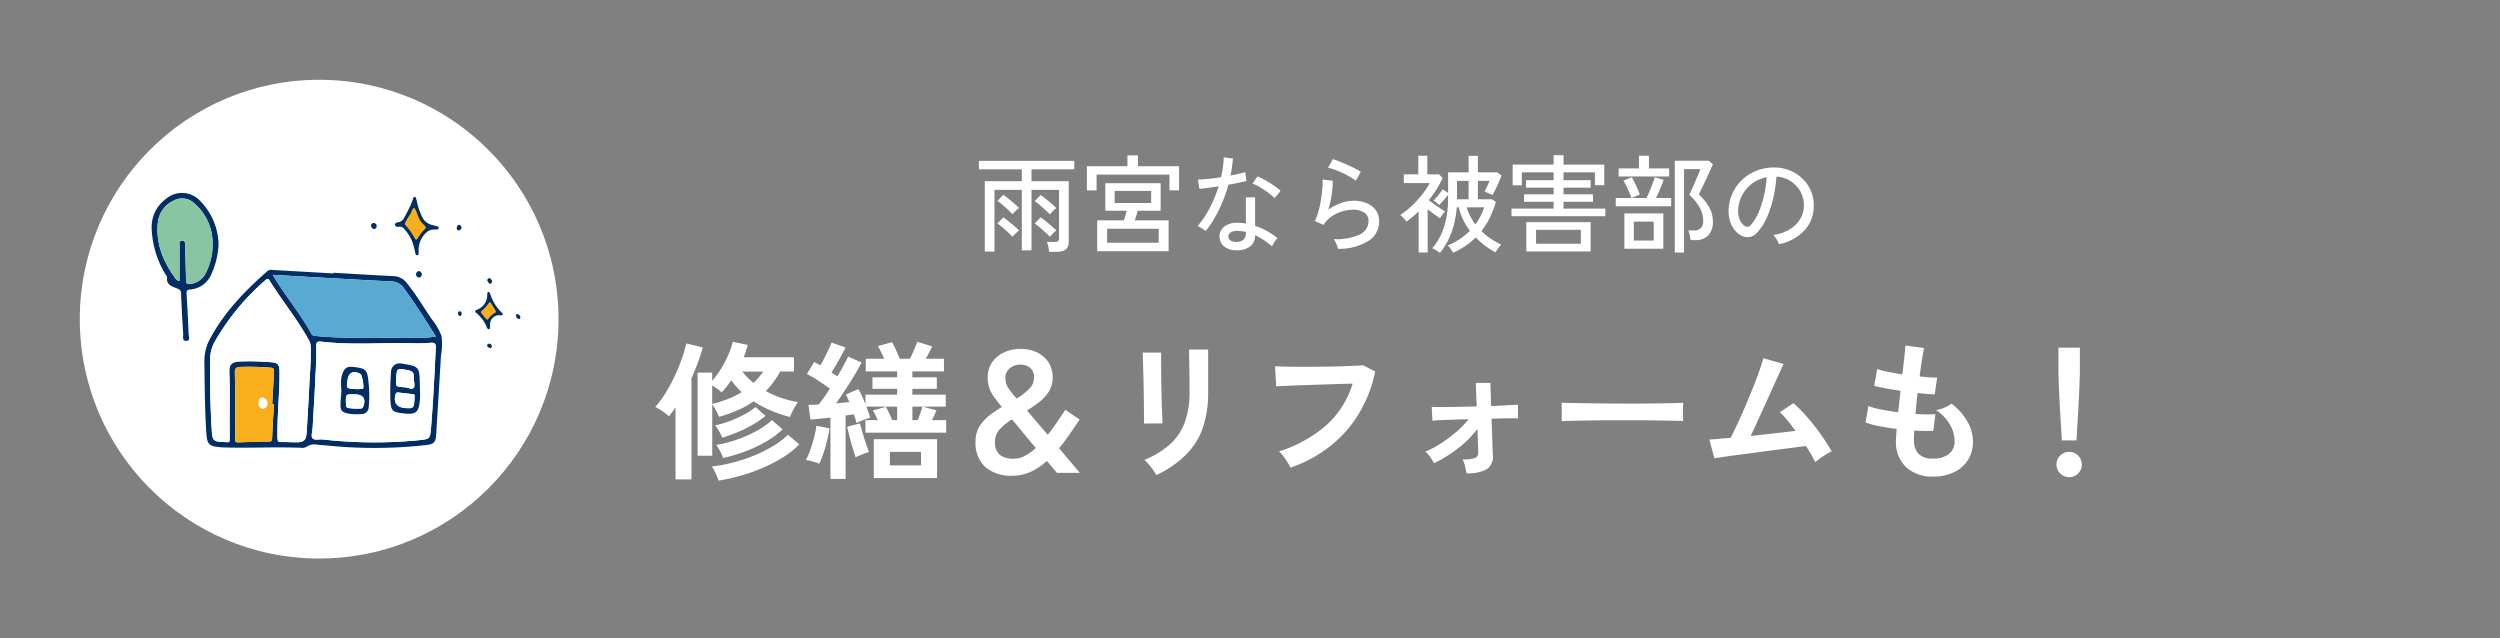 <svg xmlns="http://www.w3.org/2000/svg" xmlns:xlink="http://www.w3.org/1999/xlink" width="470" height="120" viewBox="0 0 470 120">
  <rect x="0" y="0" width="470" height="120" fill="#808080" stroke="none"/>
  <defs>
    <clipPath id="clip-path">
      <rect id="長方形_470" data-name="長方形 470" width="71.013" height="52.033" fill="none"/>
    </clipPath>
  </defs>
  <g id="グループ_546" data-name="グループ 546" transform="translate(-720 -1048)">
    <rect id="長方形_402" data-name="長方形 402" width="470" height="120" rx="60" transform="translate(720 1048)" fill="none"/>
    <path id="パス_2062" data-name="パス 2062" d="M-65.76,1.34q-.04-.38-.16-.97a4.2,4.2,0,0,0-.26-.89h1.5a.9.9,0,0,0,.6-.16.693.693,0,0,0,.18-.54V-10.3h-5.18V1.06H-70.9V-10.3h-5.14V1.3h-1.82V-11.94h6.96v-2.22h-8.06v-1.6h17.92v1.6h-8.04v2.22h7V-.56q0,1.9-2.16,1.9Zm-6.88-2.82q-.32-.36-.83-.83t-1.05-.93a10.531,10.531,0,0,0-.96-.74l1.1-1.16q.44.3,1.01.76t1.11.92a10.678,10.678,0,0,1,.84.78,7.974,7.974,0,0,0-.66.59A5.386,5.386,0,0,0-72.64-1.48Zm7.02,0a11.1,11.1,0,0,0-.84-.83q-.52-.47-1.06-.93a10.532,10.532,0,0,0-.96-.74l1.12-1.16q.44.3,1.01.76t1.1.92q.53.46.83.78a7.117,7.117,0,0,0-.65.59A5.755,5.755,0,0,0-65.62-1.48Zm0-4.2a11.1,11.1,0,0,0-.84-.83q-.52-.47-1.06-.93a10.532,10.532,0,0,0-.96-.74l1.12-1.16q.44.3,1.01.76t1.1.92q.53.46.83.78a4.8,4.8,0,0,0-.65.58A6.339,6.339,0,0,0-65.62-5.68Zm-7.02-.04q-.32-.36-.83-.83t-1.05-.93a10.531,10.531,0,0,0-.96-.74l1.1-1.16q.44.3,1.01.77t1.11.93a10.678,10.678,0,0,1,.84.78,5.539,5.539,0,0,0-.66.57A5.386,5.386,0,0,0-72.64-5.72Zm15.92,6.94v-5.8h5q.14-.4.29-.91t.25-.89H-55.2v-5.18h10.4v5.18h-4.3l-.27.9q-.15.5-.29.9h6.36v5.8ZM-58.66-10.2v-4.56h7.62V-16.8h1.98v2.04h7.72v4.54h-1.8v-2.96h-13.7v2.98Zm3.8,9.84h9.7V-3h-9.7Zm1.42-7.48h6.86V-10.1h-6.86Zm22.7,8.88A3.2,3.2,0,0,1-32.97.23a2.447,2.447,0,0,1-.77-1.87,2.258,2.258,0,0,1,.43-1.26,2.757,2.757,0,0,1,1.2-.92,4.414,4.414,0,0,1,1.91-.3q.36.02.72.05t.7.09V-8.9h1.74v5.36a12,12,0,0,1,2.24.98,15.972,15.972,0,0,1,1.98,1.32,3.914,3.914,0,0,0-.59.74,5.3,5.3,0,0,0-.45.82,13.55,13.55,0,0,0-3.18-2.1,2.619,2.619,0,0,1-1,2.17A4.215,4.215,0,0,1-30.74,1.04Zm-5.58-3.6a4.973,4.973,0,0,0-.42-.31q-.28-.19-.59-.37a3.443,3.443,0,0,0-.53-.26,16.63,16.63,0,0,0,2.28-3.38,24.506,24.506,0,0,0,1.68-4.1q-1.12.18-2.09.31t-1.53.17l-.26-1.74q.74-.02,1.9-.13t2.44-.31q.22-.96.35-1.9a16.028,16.028,0,0,0,.15-1.84l1.74.22q-.08.8-.19,1.61T-31.66-13q.8-.16,1.52-.32t1.26-.32l.22,1.66q-.62.16-1.51.35t-1.89.35a26.89,26.89,0,0,1-1.77,4.71A22.3,22.3,0,0,1-36.32-2.56Zm12.94-6.18a8.036,8.036,0,0,0-1.17-1.01q-.75-.55-1.56-1.03a8.817,8.817,0,0,0-1.41-.7l.92-1.36a10.211,10.211,0,0,1,1.06.5q.6.32,1.23.71t1.17.79a9.913,9.913,0,0,1,.88.72ZM-30.62-.52a2.1,2.1,0,0,0,1.36-.39,1.518,1.518,0,0,0,.48-1.25V-2.4a9.529,9.529,0,0,0-1.54-.2,2.242,2.242,0,0,0-1.26.27.913.913,0,0,0-.48.75.884.884,0,0,0,.35.76A1.7,1.7,0,0,0-30.62-.52ZM-11.44.78a3.946,3.946,0,0,0-.18-.57q-.14-.37-.31-.73a1.937,1.937,0,0,0-.35-.54A10.149,10.149,0,0,0-7.39-1.9,2.784,2.784,0,0,0-5.72-4.44a1.785,1.785,0,0,0-.83-1.6,3.721,3.721,0,0,0-2.07-.54,7.233,7.233,0,0,0-1.96.3,7.137,7.137,0,0,0-2.01.93,5.457,5.457,0,0,0-1.59,1.63l-1.64-.74a8.408,8.408,0,0,0,.67-1.74,20.739,20.739,0,0,0,.48-2.19q.19-1.15.27-2.17a12.542,12.542,0,0,0,.04-1.68l1.92.22a16.214,16.214,0,0,1-.19,2.51,19.164,19.164,0,0,1-.65,2.93A9.426,9.426,0,0,1-10.9-7.82a7.131,7.131,0,0,1,2.34-.44,6.224,6.224,0,0,1,2.57.49A3.931,3.931,0,0,1-4.31-6.42,3.483,3.483,0,0,1-3.72-4.4,4.313,4.313,0,0,1-5.61-.78,10.565,10.565,0,0,1-11.44.78Zm3.34-12.8a10.053,10.053,0,0,0-1.13-.75q-.67-.39-1.42-.74t-1.46-.6a8.806,8.806,0,0,0-1.23-.35l.92-1.62q.48.14,1.18.42t1.47.62q.77.34,1.45.69a13.058,13.058,0,0,1,1.14.65ZM7.7,1.56a4.867,4.867,0,0,0-.71-.51A3.53,3.53,0,0,0,6.26.68,11.318,11.318,0,0,0,8.56-3.6a18.263,18.263,0,0,0,.68-5.04v-.74q-.32.44-.81,1t-.85.92a3.684,3.684,0,0,0-.52-.45Q6.7-8.18,6.5-8.3a10.387,10.387,0,0,0,.91-1.01q.49-.61.83-1.11l1,.68V-13.6H13.1v-3.1h1.74v3.1h3.64l.8.58q-.18.52-.48,1.21t-.62,1.36q-.32.67-.58,1.13a4.854,4.854,0,0,0-.44-.21l-.6-.26a2.844,2.844,0,0,0-.48-.17q.22-.4.5-1T17.04-12h-2.2v3.46h2.64l.74.5a18.424,18.424,0,0,1-1.13,2.95A13.844,13.844,0,0,1,15.5-2.56a12.278,12.278,0,0,0,1.74,1.41A16.014,16.014,0,0,0,19.22-.02q-.14.16-.36.44t-.42.56a5.1,5.1,0,0,0-.3.46A15.2,15.2,0,0,1,16.2.19a15.57,15.57,0,0,1-1.76-1.55A13.172,13.172,0,0,1,12.52.22a15.65,15.65,0,0,1-2.34,1.3A6.509,6.509,0,0,0,9.73.79,3.3,3.3,0,0,0,9.18.14a12.467,12.467,0,0,0,4.16-2.76,11.487,11.487,0,0,1-1.27-2.07,11.209,11.209,0,0,1-.81-2.33h-.4A16.7,16.7,0,0,1,9.83-2.17,13.823,13.823,0,0,1,7.7,1.56Zm-4-.1V-6.26q-.54.52-1.11,1t-1.15.92Q1.24-4.6.86-5a5.429,5.429,0,0,0-.62-.58A15.283,15.283,0,0,0,2.46-7.35,20.065,20.065,0,0,0,4.41-9.49a13.089,13.089,0,0,0,1.37-2.09H.92v-1.64H3.64v-3.5h1.7v3.5h2.2l.68.66A18.817,18.817,0,0,1,7.06-10.4,19.636,19.636,0,0,1,5.6-8.36q.46.34,1.03.75t1.12.77q.55.36.93.58a8.315,8.315,0,0,0-.53.66,6.244,6.244,0,0,0-.43.64q-.5-.34-1.12-.79T5.4-6.68V1.46Zm7.22-10H13.1V-12H10.92Zm3.46,4.72a12.578,12.578,0,0,0,.94-1.52,11.8,11.8,0,0,0,.72-1.68h-3.3a10.666,10.666,0,0,0,.69,1.7A9.671,9.671,0,0,0,14.38-3.82Zm6.78-1.54V-6.78h7.92V-8.06H23.52v-1.4h5.56v-1.26H23.9v-1.4h5.18V-13.6H23.1v2.44H21.38v-3.9h7.7v-1.76h1.86v1.76H38.6v3.88H36.84V-13.6h-5.9v1.48h5.1v1.4h-5.1v1.26h5.54v1.4H30.94v1.28H38.8v1.42Zm2.78,6.64V-4.24h12.1V1.28ZM25.78-.18H34.2V-2.8H25.78ZM51.86,1.48V-15.78h6.38l.78.66q-.1.26-.37.85t-.61,1.34q-.34.75-.69,1.47t-.61,1.27q-.26.55-.36.73a12.816,12.816,0,0,1,1.23,1.34,7.208,7.208,0,0,1,1.01,1.7,5.207,5.207,0,0,1,.4,2.06,3.653,3.653,0,0,1-.85,2.59,3.136,3.136,0,0,1-2.41.91h-.94a9.256,9.256,0,0,0-.16-.94,4.768,4.768,0,0,0-.26-.88h1.06a1.821,1.821,0,0,0,1.29-.42,1.757,1.757,0,0,0,.45-1.34,5.175,5.175,0,0,0-.66-2.55A9.672,9.672,0,0,0,54.6-9.36q.06-.16.28-.64t.5-1.13q.28-.65.56-1.29t.48-1.13a6.247,6.247,0,0,0,.24-.65H53.6V1.48ZM42.38.76V-5.88H49.7V.76ZM40.76-7.22V-8.78H43.7a8.346,8.346,0,0,0-.4-1.05q-.28-.63-.58-1.25a9.306,9.306,0,0,0-.52-.96l1.56-.64q.24.38.55,1t.58,1.24q.27.62.39,1l-1.54.66h2.82q.26-.54.57-1.29t.58-1.46q.27-.71.39-1.15l1.68.5q-.26.7-.66,1.66t-.8,1.74h2.86v1.56Zm.54-5.6v-1.52h3.82v-2.38H47v2.38h3.8v1.52ZM44.16-.78H47.9V-4.34H44.16Zm27.28.7a3.94,3.94,0,0,0-.43-.91,3.486,3.486,0,0,0-.65-.83,8.367,8.367,0,0,0,3.06-1.04,5.752,5.752,0,0,0,1.95-1.86,4.835,4.835,0,0,0,.75-2.38,5.332,5.332,0,0,0-.33-2.21,5.343,5.343,0,0,0-1.11-1.77,5.558,5.558,0,0,0-1.67-1.21,5.4,5.4,0,0,0-2.03-.51,27.024,27.024,0,0,1-.58,3.92A19.663,19.663,0,0,1,69.21-5.2a10.4,10.4,0,0,1-1.79,2.84,2.692,2.692,0,0,1-1.41.9,2.564,2.564,0,0,1-1.49-.18,3.544,3.544,0,0,1-1.36-1.05,5.149,5.149,0,0,1-.92-1.75,6.239,6.239,0,0,1-.26-2.2,8.311,8.311,0,0,1,.83-3.24,8.017,8.017,0,0,1,1.97-2.55,8.562,8.562,0,0,1,2.84-1.62,8.919,8.919,0,0,1,3.42-.45,7.546,7.546,0,0,1,2.72.66,7.431,7.431,0,0,1,2.26,1.58,6.964,6.964,0,0,1,1.51,2.34,7.021,7.021,0,0,1,.45,2.96,6.678,6.678,0,0,1-1.86,4.4A9.1,9.1,0,0,1,71.44-.08ZM65.04-3.5a.89.89,0,0,0,.52.13.842.842,0,0,0,.58-.31,7.849,7.849,0,0,0,1.41-2.24A18.336,18.336,0,0,0,68.6-9.1a21.484,21.484,0,0,0,.54-3.58,6.384,6.384,0,0,0-2.7,1.16,6.641,6.641,0,0,0-1.88,2.16,6.466,6.466,0,0,0-.78,2.8,3.94,3.94,0,0,0,.32,1.91A2.563,2.563,0,0,0,65.04-3.5Z" transform="translate(983 1094)" fill="#fff"/>
    <path id="パス_2063" data-name="パス 2063" d="M-131.852-2.324V-17.948h2.744v1.54a16.24,16.24,0,0,0,1.694-2.31,20.382,20.382,0,0,0,1.372-2.646,13.41,13.41,0,0,0,.8-2.38l2.828.588q-.14.532-.336,1.12t-.448,1.2h9.464v2.688h-2.6a16.389,16.389,0,0,1-1.232,1.946,17.107,17.107,0,0,1-1.456,1.722,17.093,17.093,0,0,0,2.954,1.3,19.982,19.982,0,0,0,3.094.77,14,14,0,0,0-.826,1.33,9.44,9.44,0,0,0-.686,1.47,25.468,25.468,0,0,1-3.57-1.2,20.563,20.563,0,0,1-3.262-1.736,18.051,18.051,0,0,1-2.982,1.666,25.774,25.774,0,0,1-3.514,1.246q-.224-.532-.6-1.232a9.866,9.866,0,0,0-.686-1.12v9.66ZM-136,2.128V-11.424q-.28.448-.6.868t-.63.812a11.789,11.789,0,0,0-1.232-.952,13.557,13.557,0,0,0-1.344-.812,18,18,0,0,0,2.016-2.744,32.5,32.5,0,0,0,1.722-3.234,33.759,33.759,0,0,0,1.3-3.22,24.351,24.351,0,0,0,.784-2.73l3.108.756a29.632,29.632,0,0,1-.924,2.856q-.56,1.484-1.2,2.94V2.128Zm8.092.224a14.4,14.4,0,0,0-.56-1.386,8.027,8.027,0,0,0-.7-1.274,27.785,27.785,0,0,0,4.1-.77,31.094,31.094,0,0,0,3.976-1.344A25.218,25.218,0,0,0-117.572-4.2a14.544,14.544,0,0,0,2.688-2.072l2.156,1.82a16.322,16.322,0,0,1-3,2.38A28.451,28.451,0,0,1-119.476-.1a33.043,33.043,0,0,1-4.172,1.5A36.459,36.459,0,0,1-127.9,2.352Zm.84-4.256a7.089,7.089,0,0,0-.56-1.288,9.511,9.511,0,0,0-.728-1.176,20.861,20.861,0,0,0,3.892-.98A24.991,24.991,0,0,0-120.736-7a13.681,13.681,0,0,0,2.856-2.016l2.016,1.736a16.392,16.392,0,0,1-3.122,2.3,26.074,26.074,0,0,1-3.92,1.848A29.589,29.589,0,0,1-127.064-1.9Zm-.14-3.808a9.879,9.879,0,0,0-.588-1.2,6.8,6.8,0,0,0-.756-1.12,17.672,17.672,0,0,0,2.688-.784,22.741,22.741,0,0,0,2.744-1.232,11.657,11.657,0,0,0,2.156-1.428l1.876,1.652A15.8,15.8,0,0,1-121.408-8.2,24.423,24.423,0,0,1-124.25-6.79Q-125.748-6.16-127.2-5.712Zm-1.9-6.356a21.138,21.138,0,0,0,3.038-.952,16.1,16.1,0,0,0,2.506-1.26q-.532-.5-1.022-1.05a14.555,14.555,0,0,1-.938-1.162q-.42.616-.882,1.19t-.938,1.078a4.654,4.654,0,0,0-.784-.658q-.5-.35-.98-.63Zm7.784-3.948a15.587,15.587,0,0,0,1.82-2.128h-3.948A12.75,12.75,0,0,0-121.324-16.016Zm14.448,18.06V-9.492q-1.036.112-2.016.21t-1.736.154l-.392-2.772q.392,0,.9-.014t1.036-.042q.476-.588,1.022-1.358t1.078-1.638q-.952-.672-2.114-1.442a23.188,23.188,0,0,0-2.2-1.3l1.372-2.268q.252.14.546.308t.6.336q.392-.644.8-1.456t.77-1.568a11.2,11.2,0,0,0,.532-1.26l2.632.924q-.532,1.12-1.26,2.394t-1.372,2.31q.308.2.588.378t.532.35q.644-1.092,1.176-2.086t.812-1.638l2.548,1.12q-.532,1.036-1.33,2.38t-1.708,2.716q-.91,1.372-1.75,2.576l1.288-.112q.644-.056,1.2-.112a14.886,14.886,0,0,0-.672-1.428l2.352-1.008a12.684,12.684,0,0,1,.714,1.344q.35.756.63,1.54V-13.8h5.964V-14.9H-98.98v-2.156h4.648v-1.12h-5.908v-2.38h3.472q-.252-.616-.574-1.232t-.63-1.148l2.66-.728q.392.672.784,1.526t.672,1.582h1.932q.336-.672.714-1.54t.658-1.652l2.8.868q-.5,1.092-1.2,2.324h3.416v2.38h-5.936v1.12h4.592V-14.9h-4.592V-13.8H-85.2v2.24h-4.368l2.632.7q-.168.392-.392.882t-.448.966h2.66v2.352H-100.3V-9.016h2.324q-.2-.476-.448-.952t-.476-.868l2.464-.672q.616,1.148,1.176,2.492h.924v-2.548h-5.8q.224.588.42,1.12t.308.952q-.56.2-1.3.476t-1.274.532q-.084-.364-.21-.77t-.294-.854l-.742.112q-.378.056-.8.112V2.044Zm8.148-.168V-5.432h11.9V1.876ZM-108.976-.812a9.258,9.258,0,0,0-1.26-.434,8.322,8.322,0,0,0-1.26-.266,12.886,12.886,0,0,0,.826-1.89q.406-1.134.714-2.338a20.218,20.218,0,0,0,.448-2.212l2.464.476a22.971,22.971,0,0,1-.448,2.268q-.308,1.26-.7,2.436A15.209,15.209,0,0,1-108.976-.812Zm6.832-1.2q-.2-.616-.518-1.666t-.616-2.184q-.294-1.134-.462-1.918l2.408-.616q.168.644.476,1.694t.644,2.058q.336,1.008.588,1.624-.5.14-1.26.434A10.386,10.386,0,0,0-102.144-2.016ZM-95.7-.5h5.852V-3.052H-95.7Zm6.132-11.06h-1.9v2.548h.98A22.941,22.941,0,0,0-89.572-11.564Zm16.94,12.992a7.338,7.338,0,0,1-5.18-1.666A6.124,6.124,0,0,1-79.6-4.956a5.375,5.375,0,0,1,.7-2.8A7.561,7.561,0,0,1-77.07-9.828a21.253,21.253,0,0,1,2.422-1.652q-.784-.952-1.386-1.764a6.972,6.972,0,0,1-.938-1.708A5.8,5.8,0,0,1-77.308-17a4.886,4.886,0,0,1,.882-2.968,5.54,5.54,0,0,1,2.282-1.82,7.288,7.288,0,0,1,2.968-.616,6.977,6.977,0,0,1,3.234.7,5.2,5.2,0,0,1,2.1,1.9,5.021,5.021,0,0,1,.742,2.688,5.066,5.066,0,0,1-.686,2.674,7.33,7.33,0,0,1-1.778,1.988,23.128,23.128,0,0,1-2.352,1.61q.392.476,1.33,1.582t2.562,3.01q.812-1.008,1.624-2.2t1.68-2.506l2.688,1.82q-.952,1.428-1.9,2.8t-1.96,2.6L-60,.9h-4.312Q-64.4.784-64.9.182t-1.288-1.526A12.292,12.292,0,0,1-69.2.686,7.976,7.976,0,0,1-72.632,1.428Zm.224-3.192A4.5,4.5,0,0,0-70.336-2.3,9.532,9.532,0,0,0-68.264-3.78q-1.2-1.428-2.408-2.884t-2.072-2.492a11.392,11.392,0,0,0-2.268,1.82,3.342,3.342,0,0,0-.924,2.38,2.975,2.975,0,0,0,.91,2.478A4.164,4.164,0,0,0-72.408-1.764Zm.532-11.312a12.868,12.868,0,0,0,2.324-1.778A3.02,3.02,0,0,0-68.6-17.08a2.163,2.163,0,0,0-.742-1.764,2.694,2.694,0,0,0-1.778-.616,3.249,3.249,0,0,0-1.988.644,2.191,2.191,0,0,0-.868,1.876,3.4,3.4,0,0,0,.63,2.03A22.98,22.98,0,0,0-71.876-13.076ZM-45.612,1.316a7.267,7.267,0,0,0-.574-.924q-.378-.532-.826-1.064a7.564,7.564,0,0,0-.84-.868,16.729,16.729,0,0,0,4.76-2.884,10.388,10.388,0,0,0,2.8-4.1,16.227,16.227,0,0,0,.924-5.782V-15.6q0-.616-.014-1.6t-.028-2.016q-.014-1.036-.028-1.876t-.042-1.2h3.612v7.98A20.261,20.261,0,0,1-36.9-7.49,13.344,13.344,0,0,1-40.1-2.45,20.238,20.238,0,0,1-45.612,1.316Zm-2.324-9.688q.028-.252.014-1.246t-.028-2.422q-.014-1.428-.042-3t-.07-3q-.042-1.428-.07-2.422t-.056-1.246h3.472v1.288q0,.98.014,2.366t.042,2.9q.028,1.512.07,2.926t.084,2.436q.042,1.022.07,1.386ZM-20.384-.084a9.456,9.456,0,0,0-.532-.952q-.364-.588-.8-1.176a5.6,5.6,0,0,0-.826-.924A24.992,24.992,0,0,0-13.734-7.98a17.332,17.332,0,0,0,5.026-7.9q-1.316.028-3,.084l-3.43.112q-1.75.056-3.36.112t-2.814.112l-1.764.084-.224-3.78q.812.056,2.128.084t2.926.028q1.61,0,3.3-.014t3.29-.056q1.6-.042,2.884-.1t2.044-.112l2.268,1.176a25.084,25.084,0,0,1-3.136,8.022A22.853,22.853,0,0,1-13.02-4.046,25.408,25.408,0,0,1-20.384-.084ZM12.712.98Q12.6.42,12.432-.35a4.516,4.516,0,0,0-.476-1.3,6.282,6.282,0,0,0,2.38-.252A1.046,1.046,0,0,0,14.9-3q0-.28-.042-1.512t-.1-2.856a19.212,19.212,0,0,1-3.724,3.71A25.822,25.822,0,0,1,6.58-.9a7.135,7.135,0,0,0-.7-1.19,4.574,4.574,0,0,0-.924-.994A18.139,18.139,0,0,0,7.84-4.606a25.62,25.62,0,0,0,2.9-2.156A17.94,17.94,0,0,0,13.1-9.184q-1.624.028-3.08.084T7.574-9A10.97,10.97,0,0,0,6.3-8.9l-.14-2.6q.616.028,1.932.028t3.024-.042q1.708-.042,3.5-.07l-.168-4.424h2.744l.14,4.34q1.652-.056,3-.14t2.044-.112v2.576q-.336-.028-1.708-.014t-3.248.07q.056,1.54.1,3.01T17.6-3.808q.042,1.008.042,1.232a2.879,2.879,0,0,1-1.134,2.8A7.39,7.39,0,0,1,12.712.98Zm17.864-9.8q.028-.392.028-1.064v-1.344q0-.672-.028-1.064.532.028,1.89.056t3.248.056q1.89.028,4.046.042t4.312.014q2.156,0,4.074-.028t3.318-.056q1.4-.028,1.988-.084-.028.364-.042,1.036t0,1.358q.014.686.014,1.05-.7-.028-2.058-.056T48.2-8.96q-1.806-.028-3.836-.028h-4.1q-2.072,0-3.948.028T32.942-8.9Q31.444-8.876,30.576-8.82ZM78.26-1.12q-.28-.616-.728-1.386T76.524-4.144q-.728.084-2.128.266t-3.164.406q-1.764.224-3.626.476T64.05-2.52q-1.694.224-2.954.406T59.3-1.848l-.952-3.528q.448,0,1.512-.1t2.492-.21q.56-1.064,1.288-2.632t1.5-3.36q.77-1.792,1.47-3.556t1.2-3.192q.5-1.428.7-2.24l3.808,1.092q-.28.588-.812,1.75t-1.2,2.66q-.672,1.5-1.414,3.122T67.438-8.862q-.714,1.554-1.3,2.814,2.3-.224,4.564-.49T74.564-7q-.812-1.092-1.582-2.03a13.983,13.983,0,0,0-1.358-1.47l2.548-1.708a26.3,26.3,0,0,1,2.618,2.66q1.33,1.54,2.52,3.22t2.058,3.192a7.462,7.462,0,0,0-1.064.56q-.588.364-1.134.756T78.26-1.12ZM100.436,1.6A7.243,7.243,0,0,1,95.382-.14a6.494,6.494,0,0,1-1.946-5.012q0-.392.042-.952t.1-1.26Q91.784-7.588,90.23-7.9a15.862,15.862,0,0,1-2.506-.672l.532-3.108a11.83,11.83,0,0,0,2.366.658q1.526.294,3.234.518.112-.98.224-1.988t.224-2.044q-1.54-.224-2.884-.476t-2.072-.448l.56-3.164a13.991,13.991,0,0,0,1.96.518q1.288.266,2.772.49.224-1.82.378-3.276t.21-2.156l3.5.476q-.168.756-.392,2.17t-.448,3.178q1.008.112,1.876.168a12.942,12.942,0,0,0,1.428.028l-.476,3.164q-.532,0-1.372-.07T97.5-14.112q-.112,1.008-.21,1.988t-.182,1.96q1.12.056,2.086.07t1.666-.042L100.464-7q-.756.028-1.666.014t-1.918-.07q-.028.476-.042.91t-.014.826a3.787,3.787,0,0,0,.868,2.66,3.693,3.693,0,0,0,2.744.868,4.636,4.636,0,0,0,2.954-.854,3.005,3.005,0,0,0,1.078-2.506,6.312,6.312,0,0,0-.868-3,7.6,7.6,0,0,0-2.66-2.744,6.439,6.439,0,0,0,1.652-.49,5.914,5.914,0,0,0,1.288-.714,10.766,10.766,0,0,1,3,3.36,7.654,7.654,0,0,1,1.036,3.724,6.323,6.323,0,0,1-.966,3.528A6.314,6.314,0,0,1,104.3.8,8.906,8.906,0,0,1,100.436,1.6Zm24.192-6.8q-.056-.868-.14-2.282t-.182-3.052q-.1-1.638-.168-3.22t-.112-2.8q-.042-1.218-.042-1.75v-4.34h4.032v4.34q0,.532-.042,1.75t-.112,2.8q-.07,1.582-.168,3.22t-.182,3.052q-.084,1.414-.14,2.282ZM126,1.708a2.291,2.291,0,0,1-1.68-.7,2.291,2.291,0,0,1-.7-1.68,2.291,2.291,0,0,1,.7-1.68,2.291,2.291,0,0,1,1.68-.7,2.291,2.291,0,0,1,1.68.7,2.291,2.291,0,0,1,.7,1.68,2.291,2.291,0,0,1-.7,1.68A2.291,2.291,0,0,1,126,1.708Z" transform="translate(983 1136)" fill="#fff"/>
    <circle id="楕円形_20" data-name="楕円形 20" cx="45" cy="45" r="45" transform="translate(735 1063)" fill="#fff"/>
    <g id="グループ_487" data-name="グループ 487" transform="translate(746.695 1080.034)">
      <g id="グループ_484" data-name="グループ 484" transform="translate(1.812 1.933)">
        <g id="グループ_483" data-name="グループ 483" clip-path="url(#clip-path)">
          <path id="パス_614" data-name="パス 614" d="M12.585,40.222A15.35,15.35,0,0,1,11.231,45.8a4.7,4.7,0,0,1-3.984,2.891c-.56.042-.721.238-.683.817.165,2.5.287,5,.39,7.508.02.48.387,1.29-.41,1.334-.868.048-.579-.839-.612-1.342q-.25-3.8-.4-7.609c-.021-.534-.223-.678-.686-.881-.921-.4-2.141-.629-1.936-2.124.025-.183-.228-.4-.339-.608A17.789,17.789,0,0,1,0,37.038a6.527,6.527,0,0,1,2.654-5.35,4.626,4.626,0,0,1,6.443.323,12.019,12.019,0,0,1,3.485,8.211M5.248,47.051c0-2.184-.006-4.347.005-6.509,0-.409-.166-1.013.5-1.015.634,0,.522.579.535,1.006.063,2.133.149,4.267.171,6.4.007.65.214.8.829.717a3.827,3.827,0,0,0,3.088-2.484,11.541,11.541,0,0,0,1.089-5.016,9.871,9.871,0,0,0-3.417-7.626,3.3,3.3,0,0,0-3.959-.517A5.115,5.115,0,0,0,1.2,35.844c-.521,4.017.921,7.492,3.208,10.684.2.282.5.569.835.523" transform="translate(0 -28.231)" fill="#002d63"/>
          <path id="パス_615" data-name="パス 615" d="M18.7,59.669c-.337.045-.632-.241-.835-.523-2.287-3.193-3.729-6.667-3.208-10.684a5.115,5.115,0,0,1,2.881-3.835,3.3,3.3,0,0,1,3.959.517,9.871,9.871,0,0,1,3.417,7.626,11.541,11.541,0,0,1-1.089,5.016,3.827,3.827,0,0,1-3.088,2.484c-.615.083-.823-.067-.829-.717-.022-2.134-.108-4.267-.171-6.4-.013-.427.1-1.008-.535-1.006-.663,0-.5.606-.5,1.015-.011,2.162-.005,4.325-.005,6.509" transform="translate(-13.449 -40.849)" fill="#88c5a2"/>
          <path id="パス_616" data-name="パス 616" d="M177.93,246.346c3.758.216,7.516.453,11.276.633a3.248,3.248,0,0,1,2.513,1.318c1.671,2.1,3.07,4.383,4.547,6.613a12.4,12.4,0,0,1,1.957,3.3,12.333,12.333,0,0,1-.1,3.736q-.44,7.413-.9,14.824c-.087,1.411-.411,1.792-1.82,1.959a87.808,87.808,0,0,1-18.374.127c-.676-.062-1.351-.128-2.028-.166a2.8,2.8,0,0,0-2.212.4,1.383,1.383,0,0,1-.876.167c-4.846-.206-9.695.074-14.541-.073-.339-.01-.678-.036-1.015-.07-1.823-.185-2.186-.569-2.318-2.392-.33-4.567-.325-9.143-.393-13.718a8.728,8.728,0,0,1,1.121-4.362c2.694-4.964,6.541-8.939,10.742-12.62a.994.994,0,0,1,.832-.212q5.789.335,11.578.666l.007-.126m-4.613,22.434c.1-2.811.4-5.613.314-8.431a2.663,2.663,0,0,0-.3-1.26c-2.171-3.961-5.049-7.455-7.429-11.276-.243-.39-.421-.408-.761-.094a44.406,44.406,0,0,0-9.418,11.362,6.955,6.955,0,0,0-.99,3.155c-.077,4.507.029,9.012.287,13.51.133,2.306.3,2.373,2.654,2.431a1.369,1.369,0,0,1,.2.009c.466.082.546-.133.539-.564-.07-4.166.082-8.334-.074-12.5-.058-1.54.4-1.985,1.931-2.1a47.41,47.41,0,0,1,5.892.145c1.245.062,1.594.406,1.61,1.689.014,1.117-.015,2.236-.064,3.353-.133,3.08-.377,6.156-.312,9.244.01.488.085.731.652.718,1.015-.023,2.033.061,3.049.047,1.182-.016,1.679-.458,1.758-1.623.176-2.6.307-5.21.457-7.815m1.087-.327q-.2,3.552-.408,7.1c-.036.636-.331,1.462-.04,1.86.361.5,1.257.193,1.919.264a86.118,86.118,0,0,0,17.96.157c2.242-.229,2.256-.207,2.44-2.485.4-4.933.639-9.875.872-14.818.035-.746-.062-1.107-.966-1.02a32.387,32.387,0,0,1-3.758.07c-5.62-.115-11.251.389-16.86-.3-.669-.082-.911.18-.891.835.084,2.782-.162,5.554-.267,8.331m-7.89-21.713c2.354,4.01,5.211,7.273,7.25,11.074.191.356.483.389.84.423,6.255.586,12.526.271,18.789.3a16.1,16.1,0,0,0,3.768-.207c-1.937-3.121-3.856-6.143-5.97-9.039a3.015,3.015,0,0,0-2.475-1.325c-3.656-.162-7.31-.382-10.964-.587-3.676-.206-7.352-.421-11.238-.644m.221,24.309-.327-.019c.112-1.96.237-3.919.327-5.88.018-.4.113-.92-.584-.952a47.027,47.027,0,0,0-5.886-.138c-.652.052-.912.32-.891,1.028.069,2.266.068,4.534.077,6.8.007,1.9-.009,3.791-.018,5.686,0,.394-.011.7.576.668,1.893-.087,3.789-.121,5.685-.145.492-.006.676-.1.7-.669.07-2.129.223-4.255.346-6.382" transform="translate(-143.729 -229.034)" fill="#002d63"/>
          <path id="パス_617" data-name="パス 617" d="M186.335,289.633c-.15,2.605-.281,5.212-.457,7.815-.079,1.165-.575,1.607-1.758,1.623-1.016.013-2.033-.07-3.049-.047-.566.013-.642-.23-.652-.718-.065-3.088.179-6.164.312-9.244.048-1.117.077-2.236.064-3.353-.016-1.282-.365-1.627-1.61-1.689a47.389,47.389,0,0,0-5.892-.144c-1.532.114-1.989.559-1.931,2.1.157,4.167,0,8.335.074,12.5.007.431-.072.646-.539.564a1.368,1.368,0,0,0-.2-.009c-2.356-.058-2.521-.125-2.654-2.431-.259-4.5-.364-9-.287-13.51a6.956,6.956,0,0,1,.99-3.155,44.406,44.406,0,0,1,9.418-11.362c.34-.314.518-.3.761.094,2.38,3.821,5.258,7.315,7.429,11.276a2.662,2.662,0,0,1,.3,1.26c.087,2.818-.216,5.62-.314,8.431" transform="translate(-156.748 -249.887)" fill="#fff"/>
          <path id="パス_618" data-name="パス 618" d="M421.526,433.456c.1-2.777.351-5.548.267-8.331-.02-.655.222-.917.891-.835,5.609.689,11.24.184,16.86.3a32.413,32.413,0,0,0,3.758-.07c.9-.087,1,.273.966,1.02-.233,4.943-.473,9.885-.872,14.818-.184,2.278-.2,2.256-2.44,2.485a86.111,86.111,0,0,1-17.96-.157c-.661-.071-1.558.232-1.919-.263-.291-.4,0-1.224.04-1.86q.2-3.552.408-7.1m19.8,1.114c-.012-.547-.034-1.5-.055-2.444-.067-3.066-.162-3.176-3.2-3.672a3.577,3.577,0,0,0-.4-.053,1.585,1.585,0,0,0-1.807,1.579,47.153,47.153,0,0,0-.125,5.282c.114,2,.317,2.259,2.258,2.5,2.688.331,3.174-.078,3.328-3.19m-14.882.045c-.027.472-.063.944-.079,1.417-.041,1.192.237,1.515,1.432,1.792a10.07,10.07,0,0,0,2.424.088,1.338,1.338,0,0,0,1.452-1.353,22.175,22.175,0,0,0-.058-4.754c-.2-2.186-.5-2.468-2.689-2.735-1.42-.173-1.9.209-2.311,1.624-.377,1.3.068,2.625-.17,3.92" transform="translate(-390.852 -394.037)" fill="#fff"/>
          <path id="パス_619" data-name="パス 619" d="M324.049,258.27c3.886.223,7.562.438,11.238.644,3.654.2,7.308.425,10.964.587a3.016,3.016,0,0,1,2.475,1.325c2.114,2.9,4.033,5.918,5.97,9.039a16.1,16.1,0,0,1-3.768.207c-6.264-.034-12.534.282-18.789-.3-.357-.033-.649-.067-.84-.423-2.04-3.8-4.9-7.064-7.25-11.074" transform="translate(-301.265 -240.564)" fill="#58aad2"/>
          <path id="パス_620" data-name="パス 620" d="M236.838,493.995c-.122,2.127-.275,4.254-.346,6.382-.019.566-.2.663-.7.669-1.9.024-3.792.058-5.685.145-.587.027-.578-.274-.576-.668.009-1.9.025-3.791.018-5.687-.009-2.268-.008-4.536-.077-6.8-.021-.708.239-.977.891-1.028a47.033,47.033,0,0,1,5.886.138c.7.032.6.548.584.952-.09,1.961-.215,3.92-.327,5.88l.327.019" transform="translate(-213.832 -451.979)" fill="#f9af1b"/>
          <path id="パス_621" data-name="パス 621" d="M288.663,564.2c-.049.763.224,1.168.813,1.206a.891.891,0,0,0,.846-.939,1.189,1.189,0,0,0-.844-1.207c-.457-.046-.775.321-.815.94" transform="translate(-268.545 -522.53)" fill="#fff"/>
          <path id="パス_622" data-name="パス 622" d="M621.939,485.06c-.154,3.111-.64,3.521-3.328,3.19-1.941-.239-2.144-.494-2.258-2.5a47.126,47.126,0,0,1,.125-5.282,1.585,1.585,0,0,1,1.807-1.579,3.533,3.533,0,0,1,.4.053c3.034.5,3.129.606,3.2,3.672.021.948.043,1.9.055,2.444m-4.5-3.228c-.073,1.406-.073,1.406,1.307,1.521a1.5,1.5,0,0,0,.2.017c.628-.034,1.432.559,1.8.1.3-.386-.03-1.233.032-1.865.094-.951-.354-1.316-1.221-1.467-2.01-.349-2.011-.367-2.118,1.7m1.752,5.445c1.466.1,1.584,0,1.678-1.511.015-.236.023-.473.035-.709s-.034-.377-.312-.4c-.907-.091-1.811-.212-2.718-.3a.433.433,0,0,0-.539.324c-.455,1.549.207,2.489,1.856,2.6" transform="translate(-571.468 -444.527)" fill="#002d63"/>
          <path id="パス_623" data-name="パス 623" d="M492.645,492.854c.237-1.3-.208-2.619.17-3.92.41-1.415.892-1.8,2.311-1.624,2.186.267,2.491.548,2.689,2.735a22.18,22.18,0,0,1,.058,4.754,1.338,1.338,0,0,1-1.452,1.353,10.077,10.077,0,0,1-2.424-.088c-1.2-.277-1.473-.6-1.432-1.792.016-.473.052-.944.079-1.417m2.834-.394c-1.951-.108-1.965-.094-1.886,1.847a.7.7,0,0,1,0,.1c-.04.376.152.551.5.615a11.27,11.27,0,0,0,2.319.088c.232-.006.338-.147.42-.361.538-1.393.06-2.211-1.353-2.29m-.195-1.007a6.561,6.561,0,0,0,1.493-.069c.281-.075-.134-2.564-.439-2.743-1.31-.771-2.243-.344-2.457,1.124-.23,1.58-.23,1.58,1.4,1.688" transform="translate(-457.056 -452.277)" fill="#002d63"/>
          <path id="パス_624" data-name="パス 624" d="M630.883,494.909c.107-2.065.108-2.048,2.118-1.7.867.151,1.315.516,1.221,1.467-.062.632.273,1.479-.032,1.865-.366.463-1.17-.129-1.8-.1a1.494,1.494,0,0,1-.2-.017c-1.379-.115-1.379-.115-1.307-1.521" transform="translate(-584.912 -457.604)" fill="#fff"/>
          <path id="パス_625" data-name="パス 625" d="M629.95,554.06c-1.649-.116-2.311-1.055-1.856-2.6a.433.433,0,0,1,.54-.324c.907.092,1.811.213,2.718.3.277.028.323.181.312.4s-.021.473-.035.709c-.094,1.507-.213,1.614-1.678,1.511" transform="translate(-582.227 -511.311)" fill="#fff"/>
          <path id="パス_626" data-name="パス 626" d="M507.826,555.563c1.413.079,1.892.9,1.353,2.29-.083.214-.189.355-.42.361a11.276,11.276,0,0,1-2.318-.088c-.352-.064-.544-.239-.5-.615a.7.7,0,0,0,0-.1c-.079-1.941-.065-1.955,1.886-1.847" transform="translate(-469.402 -515.38)" fill="#fff"/>
          <path id="パス_627" data-name="パス 627" d="M510.12,503.609c-1.633-.109-1.633-.109-1.4-1.688.214-1.468,1.147-1.895,2.457-1.124.3.179.72,2.668.439,2.743a6.559,6.559,0,0,1-1.493.069" transform="translate(-471.891 -464.433)" fill="#fff"/>
          <path id="パス_628" data-name="パス 628" d="M830.484,300.894c0-.152.142-.324.224-.279a.6.6,0,0,1,.223.183,2.279,2.279,0,0,1,.15.369,7.987,7.987,0,0,0,1.986,3.207,1.366,1.366,0,0,1,.3.392.264.264,0,0,1-.106.234,1.532,1.532,0,0,1-.489.013,1.418,1.418,0,0,0-.866.184,1.67,1.67,0,0,0-.9,1.366c-.03.264-.014.533-.023.8,0,.131-.146.3-.237.276a.579.579,0,0,1-.249-.144.738.738,0,0,1-.141-.261,5.74,5.74,0,0,0-1.278-2.018,4.5,4.5,0,0,0-.8-.754c-.134-.086-.079-.34.082-.418.21-.1.438-.168.636-.287a2.977,2.977,0,0,0,1.475-2.563c0-.1,0-.2,0-.3" transform="translate(-767.369 -279.706)" fill="#002d63"/>
          <path id="パス_629" data-name="パス 629" d="M842.271,328.547q.47.582.951,1.154a.245.245,0,0,0,.356-.024,3.885,3.885,0,0,1,1.393-1.265c.045-.022.071-.192.036-.254-.263-.461-.548-.911-.819-1.368-.226-.382-.378-.4-.627.005a5.879,5.879,0,0,1-1.22,1.312.863.863,0,0,0-.143.237.725.725,0,0,0,.074.2" transform="translate(-780.296 -303.642)" fill="#f9af1b"/>
          <path id="パス_630" data-name="パス 630" d="M858.063,266.892a3.658,3.658,0,0,0,.357.546.377.377,0,0,0,.357.01.467.467,0,0,0,.175-.329.708.708,0,0,0-.4-.648c-.174-.113-.482.074-.494.421" transform="translate(-794.964 -248.116)" fill="#002d63"/>
          <path id="パス_631" data-name="パス 631" d="M930.427,357.013c.055-.078.193-.185.185-.28a.787.787,0,0,0-.2-.47.768.768,0,0,0-.47-.173c-.161-.008-.211.339-.072.572.112.188.237.38.553.351" transform="translate(-861.279 -331)" fill="#002d63"/>
          <path id="パス_632" data-name="パス 632" d="M858.652,430.325c.078-.108.191-.2.2-.3a.468.468,0,0,0-.109-.347.488.488,0,0,0-.575-.171.358.358,0,0,0-.163.182c-.1.256.08.406.258.526a1.412,1.412,0,0,0,.385.114" transform="translate(-794.889 -398.832)" fill="#002d63"/>
          <path id="パス_633" data-name="パス 633" d="M785.616,349.927c.074-.042.18-.066.217-.129a.519.519,0,0,0-.125-.706.344.344,0,0,0-.252-.034c-.2.05-.273.268-.2.553a.368.368,0,0,0,.365.316" transform="translate(-727.625 -324.489)" fill="#002d63"/>
          <path id="パス_634" data-name="パス 634" d="M627.768,68.986a.529.529,0,0,1,.313-.159,1.5,1.5,0,0,0,1.317-.94c.263-.456.516-.921.734-1.4a11.334,11.334,0,0,0,.971-2.341c.011-.051.127-.107.2-.112s.187.037.205.088a4.228,4.228,0,0,1,.247.8,12.1,12.1,0,0,0,.926,2.758,2.714,2.714,0,0,0,1.623,1.547,5.965,5.965,0,0,0,.58.166c.2.051.4.092.592.142.257.065.412.229.362.387-.076.24-.275.264-.487.259-.122,0-.244,0-.366,0a2.054,2.054,0,0,0-1.533.632,4.382,4.382,0,0,0-1.369,3.024c-.025.322.011.648-.019.969a.335.335,0,0,1-.246.21.347.347,0,0,1-.287-.163c-.133-.466-.22-.945-.344-1.414a7.416,7.416,0,0,0-1.75-3.289,1.115,1.115,0,0,0-1.168-.478.729.729,0,0,1-.457-.094c-.094-.046-.145-.179-.226-.287a1.332,1.332,0,0,1,.187-.309" transform="translate(-581.883 -60.993)" fill="#002d63"/>
          <path id="パス_635" data-name="パス 635" d="M652.768,94.758a11.9,11.9,0,0,1,1.8,2.57c.126.222.315.211.465-.02a8.469,8.469,0,0,1,1.149-1.554c.574-.555.562-.579-.06-1.175a3.548,3.548,0,0,1-.833-1.18c-.095-.223-.18-.449-.269-.674-.436-1.091-.534-1.267-.661-1.189-.416.254-.429.752-.669,1.116-.333.5-.631,1.033-.935,1.556a1.661,1.661,0,0,0-.112.323,1,1,0,0,0,.125.228" transform="translate(-605.053 -86.402)" fill="#f9af1b"/>
          <path id="パス_636" data-name="パス 636" d="M680.713,249.538a.593.593,0,0,0,.58.6.614.614,0,0,0,.5-.52.635.635,0,0,0-.5-.681c-.263-.046-.573.277-.58.6" transform="translate(-631.003 -231.929)" fill="#002d63"/>
          <path id="パス_637" data-name="パス 637" d="M672.123,0c-.1.028-.219.027-.28.088a.906.906,0,0,0-.289.855.739.739,0,0,0,.413.388c.072.031.278-.126.353-.243A.76.76,0,0,0,672.352.2a1.181,1.181,0,0,0-.23-.2" transform="translate(-622.514 -1.792)" fill="#002d63"/>
          <path id="パス_638" data-name="パス 638" d="M568.668,129.493a.722.722,0,0,0,.486.713.481.481,0,0,0,.554-.423.587.587,0,0,0-.468-.7.512.512,0,0,0-.572.409" transform="translate(-527.416 -121.125)" fill="#002d63"/>
          <path id="パス_639" data-name="パス 639" d="M781.789,134.092c.031.285.144.47.378.477a.612.612,0,0,0,.4-.193.453.453,0,0,0,.065-.578c-.079-.122-.2-.276-.325-.293a.52.52,0,0,0-.372.208,1.16,1.16,0,0,0-.144.38" transform="translate(-724.448 -125.216)" fill="#002d63"/>
        </g>
      </g>
    </g>
  </g>
</svg>
